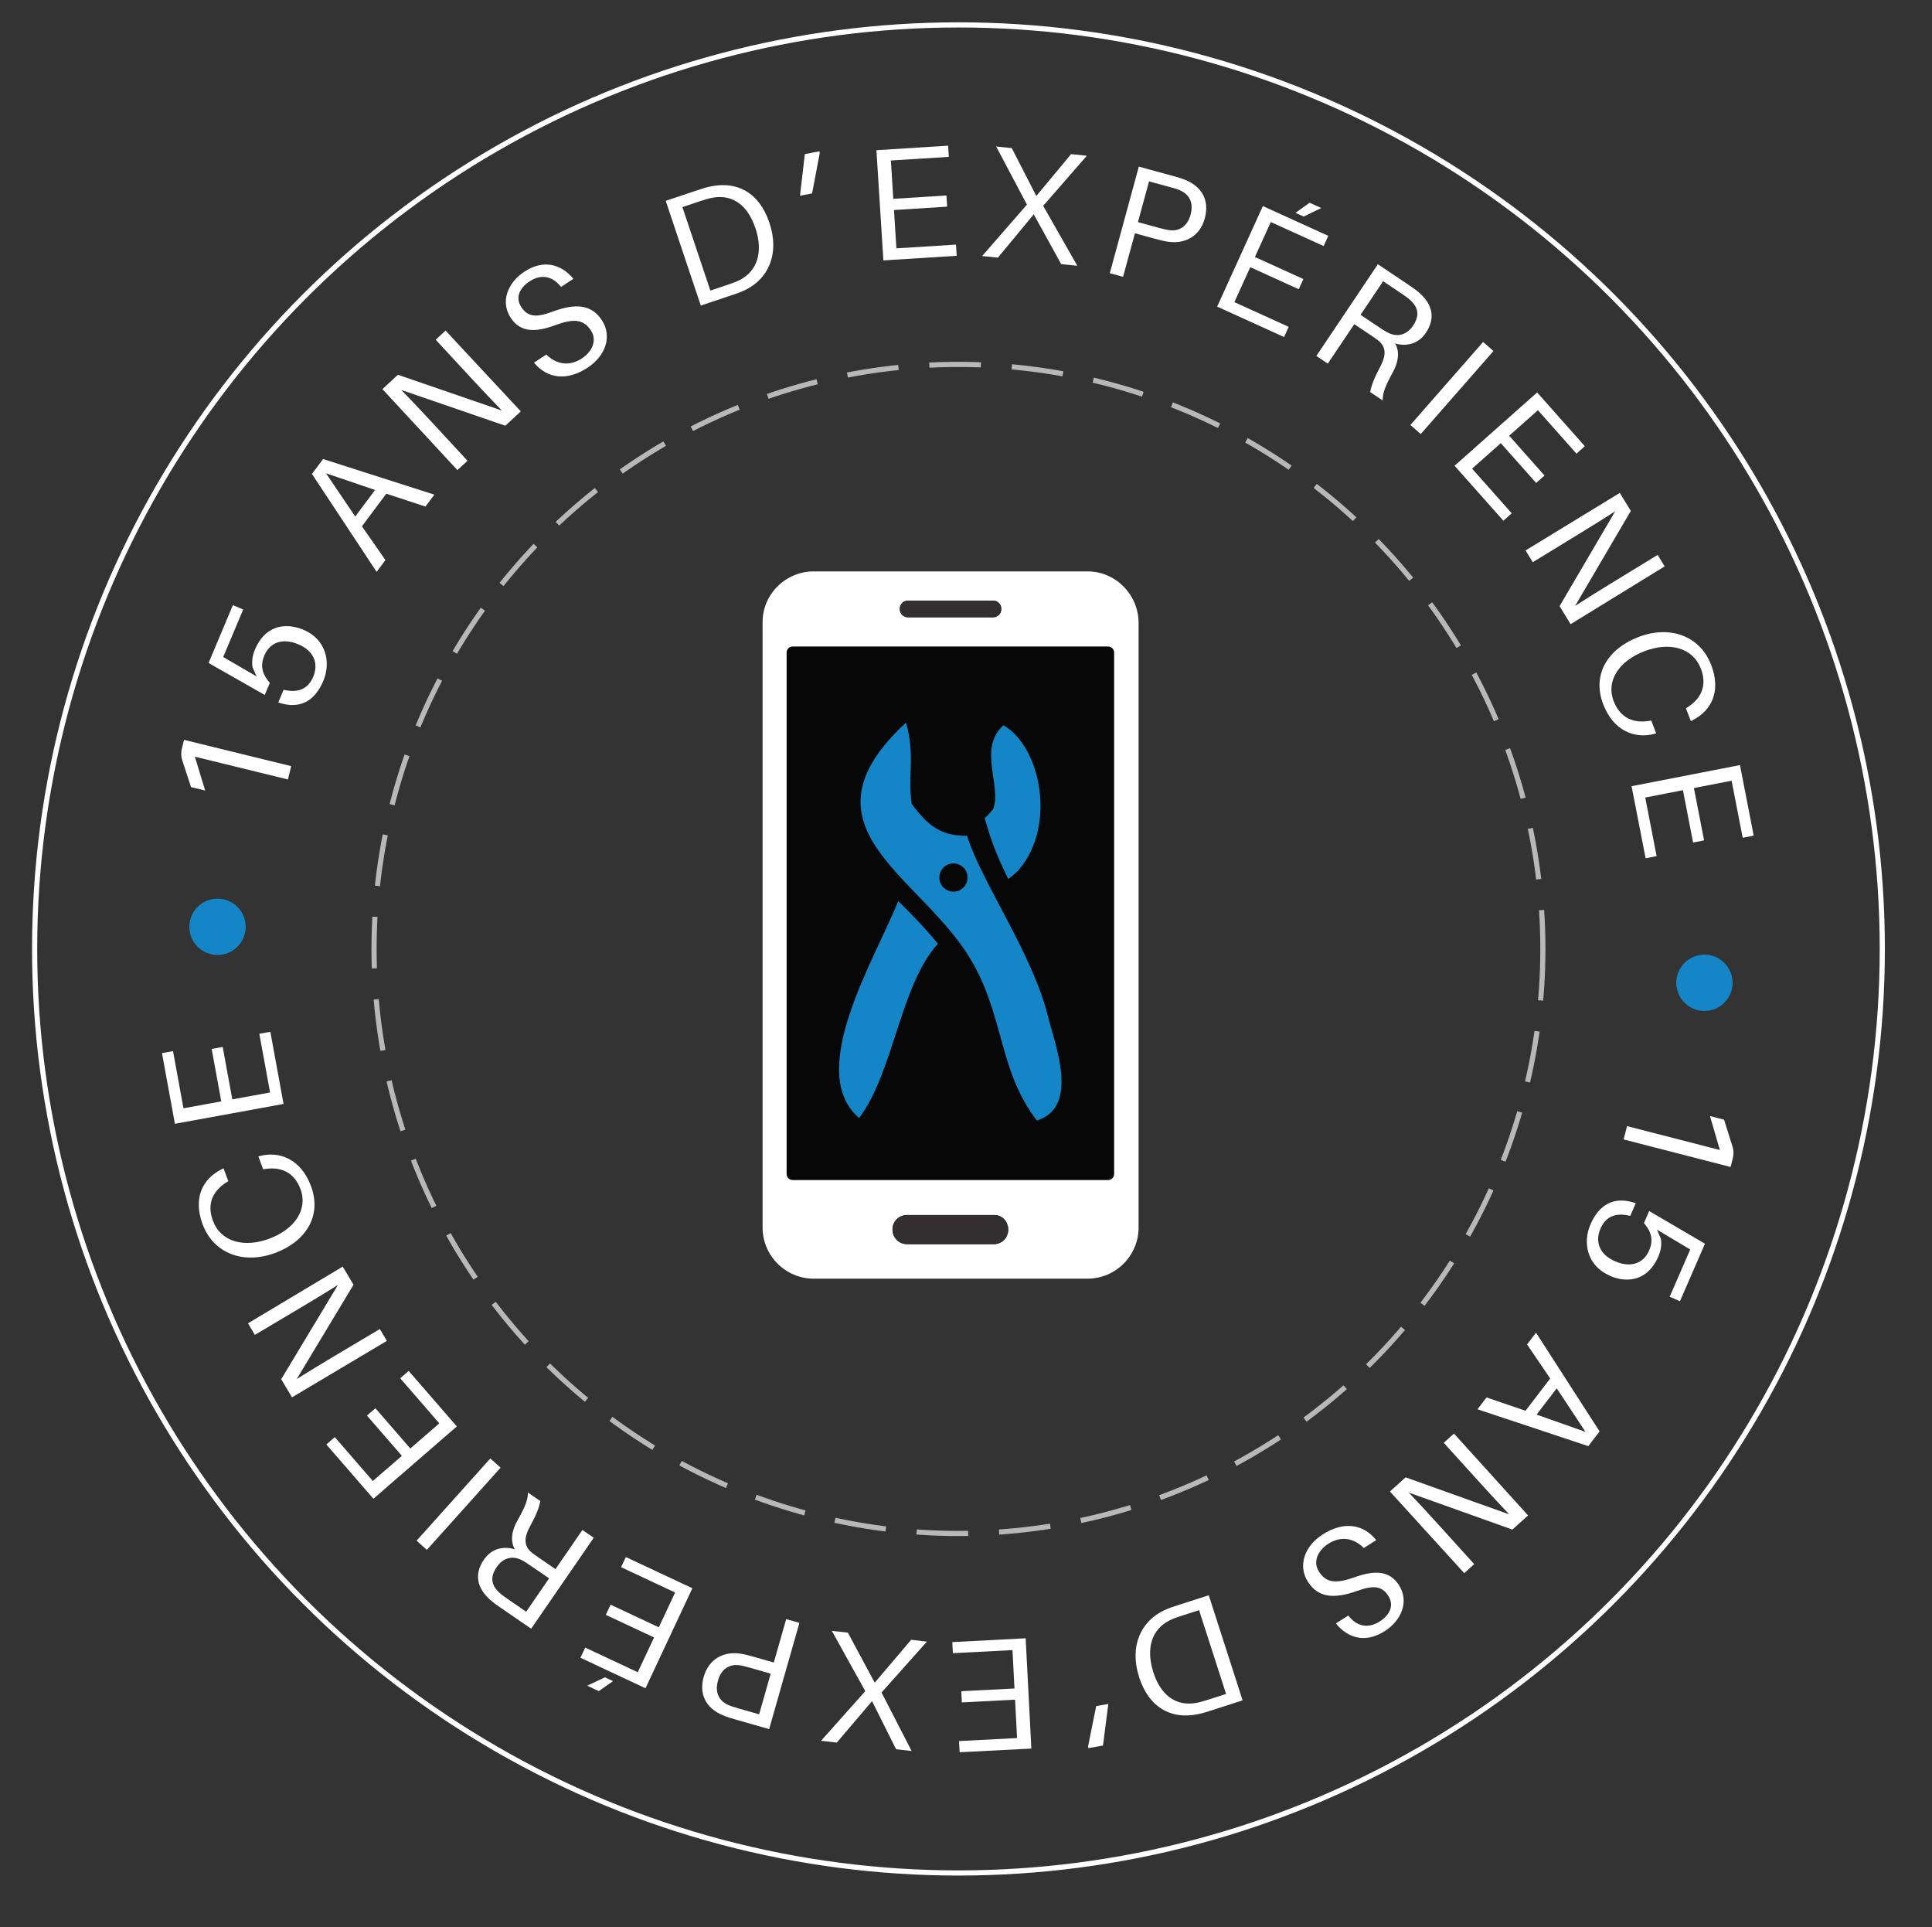 <?xml version="1.0" encoding="UTF-8"?>
<svg id="Calque_1" data-name="Calque 1" xmlns="http://www.w3.org/2000/svg" viewBox="0 0 397.3 396.2">
  <rect x="0" y="0" width="397.3" height="396.2" fill="#333333" stroke="none"/>
  <defs>
    <style>
      .cls-1 {
        fill: #070707;
      }

      .cls-2 {
        fill: #1485c7;
      }

      .cls-3 {
        fill: #332e30;
      }

      .cls-4 {
        opacity: .65;
        stroke-dasharray: 10.61 6.37;
      }

      .cls-4, .cls-5 {
        fill: none;
        stroke: #fff;
        stroke-miterlimit: 10;
        stroke-width: 1.06px;
      }

      .cls-6 {
        fill: #fff;
      }
    </style>
  </defs>
  <circle class="cls-2" cx="350.5" cy="202.06" r="5.79"/>
  <g>
    <g>
      <g>
        <path class="cls-6" d="M186.75,123.48h17.48c.97,0,1.72.75,1.72,1.72s-.75,1.72-1.72,1.72h-17.48c-.97,0-1.72-.75-1.72-1.72,0-.97.75-1.72,1.72-1.72ZM206.48,254.95c-.54.54-1.29.86-2.14.86h-17.8c-1.72,0-3-1.39-3-3,0-.86.32-1.61.86-2.14s1.29-.86,2.14-.86h17.8c1.72,0,3,1.39,3,3,0,.75-.32,1.5-.86,2.14ZM223.63,117.48h-56.3c-5.79,0-10.51,4.72-10.51,10.4v124.5c0,5.79,4.72,10.51,10.51,10.51h56.3c5.79,0,10.51-4.72,10.51-10.51v-124.5c-.11-5.68-4.72-10.4-10.51-10.4Z"/>
        <path class="cls-3" d="M205.83,125.2c0,.97-.75,1.72-1.72,1.72h-17.37c-.97,0-1.72-.75-1.72-1.72s.75-1.72,1.72-1.72h17.48c.86,0,1.61.75,1.61,1.72Z"/>
        <path class="cls-3" d="M207.33,252.8c0,.86-.32,1.61-.86,2.14s-1.29.86-2.14.86h-17.8c-1.72,0-3-1.39-3-3,0-.86.32-1.61.86-2.14s1.29-.86,2.14-.86h17.8c1.72-.11,3,1.29,3,3Z"/>
        <path class="cls-1" d="M227.82,132.92h-64.77c-.75,0-1.29.54-1.29,1.29v107.12c0,.75.54,1.29,1.29,1.29h64.77c.75,0,1.29-.54,1.29-1.29v-107.12c0-.75-.54-1.29-1.29-1.29Z"/>
      </g>
      <g>
        <path class="cls-2" d="M203.26,170.77c.86,2.9,2.25,6.22,4.07,9.97.75-.64,1.61-1.18,2.36-2.14,7.4-8.79,4.5-24.88-3.32-29.49-5.36,4.72-.32,12.44-2.14,17.26-.32.32-.86,1.07-1.82,1.93h.11l.75,2.47Z"/>
        <path class="cls-2" d="M184.71,185.25c-4.72,11.9-19.19,35.06-8.04,44.61,7.08-9.33,8.47-27.34,16.19-35.82-2.04-2.57-4.4-5.04-6.76-7.4-.43-.43-.86-.86-1.39-1.39h0Z"/>
        <path class="cls-2" d="M215.48,208.84c-3.22-12.87-13.51-27.24-16.62-37-5.79.11-8.47-2.68-11.37-6.54-.86-5.9.75-9.97-1.18-16.73-23.27,21.55,3,31.31,13.3,48.68,6.97,11.69,5.68,22.84,13.62,33.13,8.9-2.79,3.65-15.76,2.25-21.55ZM196.07,183.32c-1.61,0-2.9-1.29-2.9-2.9s1.29-2.9,2.9-2.9,2.9,1.29,2.9,2.9-1.29,2.9-2.9,2.9Z"/>
      </g>
    </g>
    <circle class="cls-5" cx="197.1" cy="195.1" r="189.98"/>
    <circle class="cls-4" cx="197.1" cy="195.1" r="120.18"/>
    <g>
      <path class="cls-6" d="M59.88,157.51l-.67,2.75-19.14-4.69,2.12,6.96-2.91-.71-1.76-5.38c-.33-1-.3-1.8-.11-2.57l.43-1.76,22.05,5.41Z"/>
      <path class="cls-6" d="M62.41,129.48c4.61,1.94,5.71,6.62,4.08,10.5-1.77,4.22-4.84,5.82-8.95,4.55l-.32-.1,1.1-2.61.33.07c2.6.52,4.67-.14,5.76-2.75,1.16-2.76.11-5.35-3.05-6.67-3.15-1.33-5.83-.49-7,2.3-.82,1.94-.59,3.68,1.13,5.62l-1.05,2.49-11.55-6.57,5-11.89,2.12.89-4.11,9.77,6.88,4-.85-1.89c-.19-1.26-.02-2.4.51-3.68,1.97-4.67,5.97-5.7,9.94-4.03Z"/>
      <path class="cls-6" d="M74.42,108.2l4.84,6.94-1.81,2.43-13.3-20.13,2.29-3.06,22.88,7.32-1.83,2.45-8.05-2.65-5,6.69ZM77.13,100.74l-10.09-3.43,6.01,8.89,4.08-5.46Z"/>
      <path class="cls-6" d="M103.91,87.53l-21.39-7.36c1.86,1.91,4.1,4.28,5.91,6.23l7.71,8.33-2.08,1.92-15.42-16.65,3.19-2.95,21.39,7.36c-1.86-1.91-4.1-4.28-5.91-6.23l-7.71-8.33,2.03-1.88,15.47,16.61-3.19,2.95Z"/>
      <path class="cls-6" d="M117.91,57.33l-2.53,1.66c-1.79-2.25-4.1-2.71-6.49-1.13-2.01,1.32-2.99,3.3-1.69,5.28,1.35,2.06,3.11,2.17,6.44.93,4.81-1.78,8.02-1.45,10.13,1.77,2.18,3.33.73,7.35-2.93,9.75-4.18,2.74-8.21,2.36-11.03-1.03l2.53-1.66c2.19,2.14,4.85,2.41,7.32.79,2.17-1.43,3.16-3.76,1.86-5.75-1.52-2.31-3.52-2.49-7.36-1.08-3.86,1.43-7.08,1.62-9.14-1.52-2.15-3.27-.67-7.2,2.83-9.49,3.93-2.58,7.57-1.54,10.06,1.47Z"/>
      <path class="cls-6" d="M158.24,45.85c2.12,6.33-.24,11.5-5.03,13.79-1.05.49-1.55.66-2.7,1.04l-6.4,2.14-7.21-21.53,6.55-2.19c1.15-.39,1.65-.55,2.79-.79,5.2-1.05,9.85,1.11,12,7.54ZM155.31,46.83c-1.6-4.77-4.75-6.84-8.6-6.21-.73.1-1.55.35-2.67.72l-3.71,1.24,5.75,17.16,3.56-1.19c1.12-.38,1.92-.68,2.57-1.03,3.45-1.82,4.82-5.61,3.12-10.69Z"/>
      <path class="cls-6" d="M167,39.77l-2.49.47,1-8.56,3.01-.57.06.32-1.58,8.33Z"/>
      <path class="cls-6" d="M196.73,52.59l-15.07.95-1.43-22.66,14.74-.93.15,2.3-11.92.75.5,7.88,10.93-.69.15,2.3-10.94.69.5,7.88,12.25-.77.15,2.3Z"/>
      <path class="cls-6" d="M212.59,44.06l-7.38,8.91-3.24-.33,9.21-10.57-6.33-11.95,3.21.33,5.05,9.84,7.15-8.6,3.24.33-8.98,10.3,7.02,12.32-3.31-.33-5.64-10.23Z"/>
      <path class="cls-6" d="M247.75,44.92c-1.01,3.71-4.13,5.25-7.41,4.8-1.02-.14-1.78-.35-2.89-.65l-4.06-1.11-2.44,8.95-2.73-.74,5.97-21.91,6.79,1.85c1.11.3,1.87.51,2.82.9,3.37,1.4,4.96,4.18,3.95,7.9ZM244.83,44.12c.69-2.54-.36-4.05-1.82-4.83-.57-.29-1.42-.56-2.4-.82l-4.32-1.18-2.28,8.38,4.32,1.18c.98.27,1.85.47,2.49.51,1.65.08,3.33-.7,4.02-3.24Z"/>
      <path class="cls-6" d="M264.05,69.29l-13.75-6.25,9.4-20.67,13.45,6.12-.95,2.1-10.87-4.94-3.27,7.19,9.97,4.53-.95,2.1-9.97-4.54-3.27,7.19,11.17,5.08-.95,2.1ZM266.41,43.76l2.9-2.08,2.4,1.09-3.62,1.75-1.68-.76Z"/>
      <path class="cls-6" d="M284.37,82.35l-2.6-1.74c.29-1.55.85-2.92,2.16-5.4,1.08-2.09,1.21-3.87-.56-5.25-.42-.32-.88-.63-1.32-.93l-3.55-2.38-5.45,8.11-2.35-1.58,12.65-18.85,6.17,4.14c.96.64,1.61,1.08,2.38,1.76,2.49,2.19,3.45,5.01,1.33,8.18-1.67,2.49-4.23,2.82-6.35,2.2,1.05,1.74.64,3.95-.47,5.95-1.43,2.61-2.15,4.27-2.06,5.79ZM283.4,67.15c.85.57,1.31.88,1.87,1.17,1.86,1.01,3.89.75,5.32-1.38,1.41-2.1,1.04-3.74-.52-5.18-.46-.43-.96-.81-1.81-1.37l-3.83-2.57-4.64,6.91,3.61,2.42Z"/>
      <path class="cls-6" d="M290.03,87.38l14.96-17.07,2.13,1.86-14.96,17.07-2.13-1.87Z"/>
      <path class="cls-6" d="M309.15,107.05l-10.03-11.29,16.98-15.07,9.81,11.05-1.72,1.53-7.93-8.93-5.91,5.24,7.27,8.19-1.72,1.53-7.27-8.19-5.91,5.24,8.15,9.18-1.72,1.53Z"/>
      <path class="cls-6" d="M320.71,124.63l11.45-19.52c-2.24,1.45-5,3.17-7.28,4.56l-9.69,5.92-1.47-2.42,19.38-11.83,2.26,3.71-11.45,19.52c2.24-1.44,5-3.17,7.28-4.56l9.69-5.92,1.44,2.36-19.34,11.88-2.26-3.71Z"/>
      <path class="cls-6" d="M348,148.12l-.29.15-1.01-2.64.28-.18c2.81-1.78,4.14-4.44,2.79-7.98-1.66-4.33-6.46-5.55-11.59-3.59-5.22,2-7.96,6.08-6.35,10.26,1.36,3.53,4.13,4.62,7.41,4.06l.33-.06,1.01,2.64-.32.09c-3.99,1.07-8.44-.5-10.58-6.09-2.37-6.17,1.04-11.43,7.25-13.81,6.45-2.48,12.65-.27,14.96,5.75,2.06,5.38.11,9.37-3.88,11.39Z"/>
      <path class="cls-6" d="M338.41,176.47l-2.89-14.83,22.29-4.34,2.82,14.5-2.26.44-2.28-11.73-7.75,1.51,2.09,10.76-2.26.44-2.09-10.76-7.75,1.51,2.34,12.05-2.26.44Z"/>
    </g>
    <circle class="cls-2" cx="44.73" cy="190.55" r="5.79"/>
    <g>
      <path class="cls-6" d="M333.88,234.27l.71-2.74,19.09,4.91-2.04-6.98,2.9.75,1.7,5.4c.32,1,.28,1.81.09,2.57l-.45,1.75-21.99-5.66Z"/>
      <path class="cls-6" d="M331.03,262.27c-4.59-1.99-5.63-6.68-3.96-10.54,1.82-4.2,4.91-5.76,9-4.45l.31.1-1.13,2.6-.33-.07c-2.59-.55-4.67.09-5.79,2.69-1.19,2.75-.17,5.34,2.97,6.71,3.14,1.37,5.82.56,7.03-2.22.84-1.93.63-3.67-1.07-5.63l1.08-2.47,11.47,6.71-5.14,11.83-2.11-.92,4.22-9.72-6.84-4.08.82,1.9c.17,1.26,0,2.4-.55,3.67-2.02,4.65-6.03,5.63-9.99,3.91Z"/>
      <path class="cls-6" d="M318.78,283.41l-4.75-7,1.84-2.41,13.07,20.29-2.32,3.03-22.79-7.58,1.86-2.43,8.02,2.74,5.08-6.64ZM315.99,290.84l10.05,3.55-5.91-8.96-4.14,5.41Z"/>
      <path class="cls-6" d="M289.05,303.74l21.31,7.61c-1.84-1.93-4.05-4.32-5.84-6.3l-7.62-8.41,2.1-1.9,15.23,16.83-3.22,2.91-21.31-7.61c1.84,1.93,4.05,4.32,5.84,6.3l7.62,8.41-2.05,1.86-15.28-16.79,3.22-2.91Z"/>
      <path class="cls-6" d="M274.71,333.78l2.55-1.63c1.76,2.27,4.06,2.75,6.48,1.21,2.02-1.29,3.03-3.26,1.75-5.26-1.33-2.08-3.09-2.2-6.42-1.01-4.83,1.73-8.04,1.35-10.11-1.89-2.14-3.35-.65-7.36,3.04-9.72,4.21-2.69,8.24-2.26,11.01,1.16l-2.55,1.63c-2.17-2.17-4.82-2.46-7.31-.87-2.19,1.4-3.2,3.73-1.92,5.72,1.49,2.33,3.49,2.53,7.34,1.16,3.88-1.39,7.1-1.53,9.12,1.63,2.11,3.3.58,7.2-2.94,9.45-3.96,2.54-7.59,1.45-10.04-1.59Z"/>
      <path class="cls-6" d="M234.25,344.8c-2.05-6.36.38-11.5,5.18-13.74,1.06-.48,1.56-.64,2.72-1.01l6.42-2.07,6.96,21.61-6.58,2.12c-1.16.37-1.66.54-2.8.76-5.21.99-9.83-1.22-11.91-7.67ZM237.19,343.85c1.54,4.79,4.68,6.89,8.53,6.31.73-.1,1.55-.33,2.68-.69l3.73-1.2-5.55-17.23-3.57,1.15c-1.13.36-1.93.66-2.58,1-3.47,1.78-4.88,5.55-3.24,10.66Z"/>
      <path class="cls-6" d="M225.42,350.77l2.5-.44-1.1,8.55-3.01.53-.06-.33,1.67-8.31Z"/>
      <path class="cls-6" d="M195.84,337.61l15.08-.78,1.17,22.67-14.75.76-.12-2.3,11.93-.62-.41-7.89-10.94.56-.12-2.3,10.94-.56-.41-7.89-12.26.63-.12-2.3Z"/>
      <path class="cls-6" d="M179.88,345.96l7.49-8.82,3.24.37-9.33,10.47,6.19,12.02-3.2-.36-4.94-9.89-7.25,8.52-3.24-.37,9.1-10.2-6.88-12.4,3.3.37,5.52,10.29Z"/>
      <path class="cls-6" d="M144.73,344.7c1.06-3.7,4.19-5.21,7.47-4.72,1.02.15,1.78.37,2.88.68l4.05,1.15,2.54-8.92,2.72.77-6.22,21.84-6.77-1.93c-1.11-.32-1.87-.53-2.81-.94-3.35-1.43-4.92-4.24-3.86-7.94ZM147.65,345.53c-.72,2.53.32,4.06,1.77,4.85.57.3,1.41.57,2.39.85l4.3,1.23,2.38-8.36-4.3-1.23c-.98-.28-1.84-.49-2.48-.54-1.65-.09-3.34.66-4.06,3.19Z"/>
      <path class="cls-6" d="M128.71,320.13l13.67,6.41-9.64,20.56-13.38-6.27.98-2.09,10.81,5.07,3.35-7.15-9.92-4.65.98-2.09,9.92,4.65,3.35-7.15-11.11-5.21.98-2.09ZM126.06,345.64l-2.92,2.05-2.38-1.12,3.64-1.71,1.67.78Z"/>
      <path class="cls-6" d="M108.54,306.85l2.58,1.77c-.31,1.55-.88,2.91-2.22,5.38-1.11,2.07-1.25,3.85.5,5.25.42.33.88.64,1.31.94l3.52,2.42,5.54-8.05,2.33,1.6-12.87,18.7-6.13-4.21c-.95-.65-1.6-1.1-2.36-1.79-2.47-2.22-3.39-5.05-1.23-8.2,1.7-2.47,4.27-2.78,6.37-2.12-1.03-1.75-.59-3.96.54-5.94,1.46-2.59,2.2-4.24,2.13-5.76ZM109.34,322.06c-.84-.58-1.3-.9-1.85-1.2-1.85-1.03-3.88-.8-5.34,1.32-1.44,2.09-1.09,3.73.46,5.19.46.44.95.82,1.8,1.39l3.79,2.61,4.72-6.86-3.58-2.46Z"/>
      <path class="cls-6" d="M102.94,301.75l-15.16,16.9-2.11-1.89,15.16-16.9,2.11,1.89Z"/>
      <path class="cls-6" d="M84.05,281.86l9.89,11.41-17.15,14.87-9.68-11.16,1.74-1.51,7.82,9.02,5.97-5.17-7.18-8.28,1.74-1.51,7.18,8.28,5.96-5.17-8.04-9.27,1.74-1.51Z"/>
      <path class="cls-6" d="M72.69,264.15l-11.67,19.38c2.26-1.42,5.04-3.11,7.33-4.48l9.76-5.8,1.45,2.43-19.51,11.61-2.22-3.73,11.67-19.38c-2.26,1.42-5.04,3.11-7.33,4.47l-9.76,5.8-1.41-2.38,19.48-11.66,2.22,3.73Z"/>
      <path class="cls-6" d="M45.67,240.35l.3-.15.98,2.65-.29.18c-2.83,1.75-4.2,4.4-2.88,7.94,1.61,4.35,6.4,5.63,11.55,3.72,5.25-1.94,8.02-5.99,6.47-10.19-1.31-3.55-4.08-4.66-7.36-4.15l-.33.05-.98-2.65.32-.08c4.01-1.03,8.43.6,10.51,6.21,2.3,6.2-1.17,11.42-7.4,13.73-6.48,2.4-12.65.13-14.9-5.92-2-5.4,0-9.37,4.01-11.34Z"/>
      <path class="cls-6" d="M55.59,212.11l2.72,14.86-22.34,4.08-2.66-14.53,2.27-.41,2.15,11.75,7.77-1.42-1.97-10.78,2.27-.41,1.97,10.78,7.77-1.42-2.21-12.07,2.27-.41Z"/>
    </g>
  </g>
</svg>